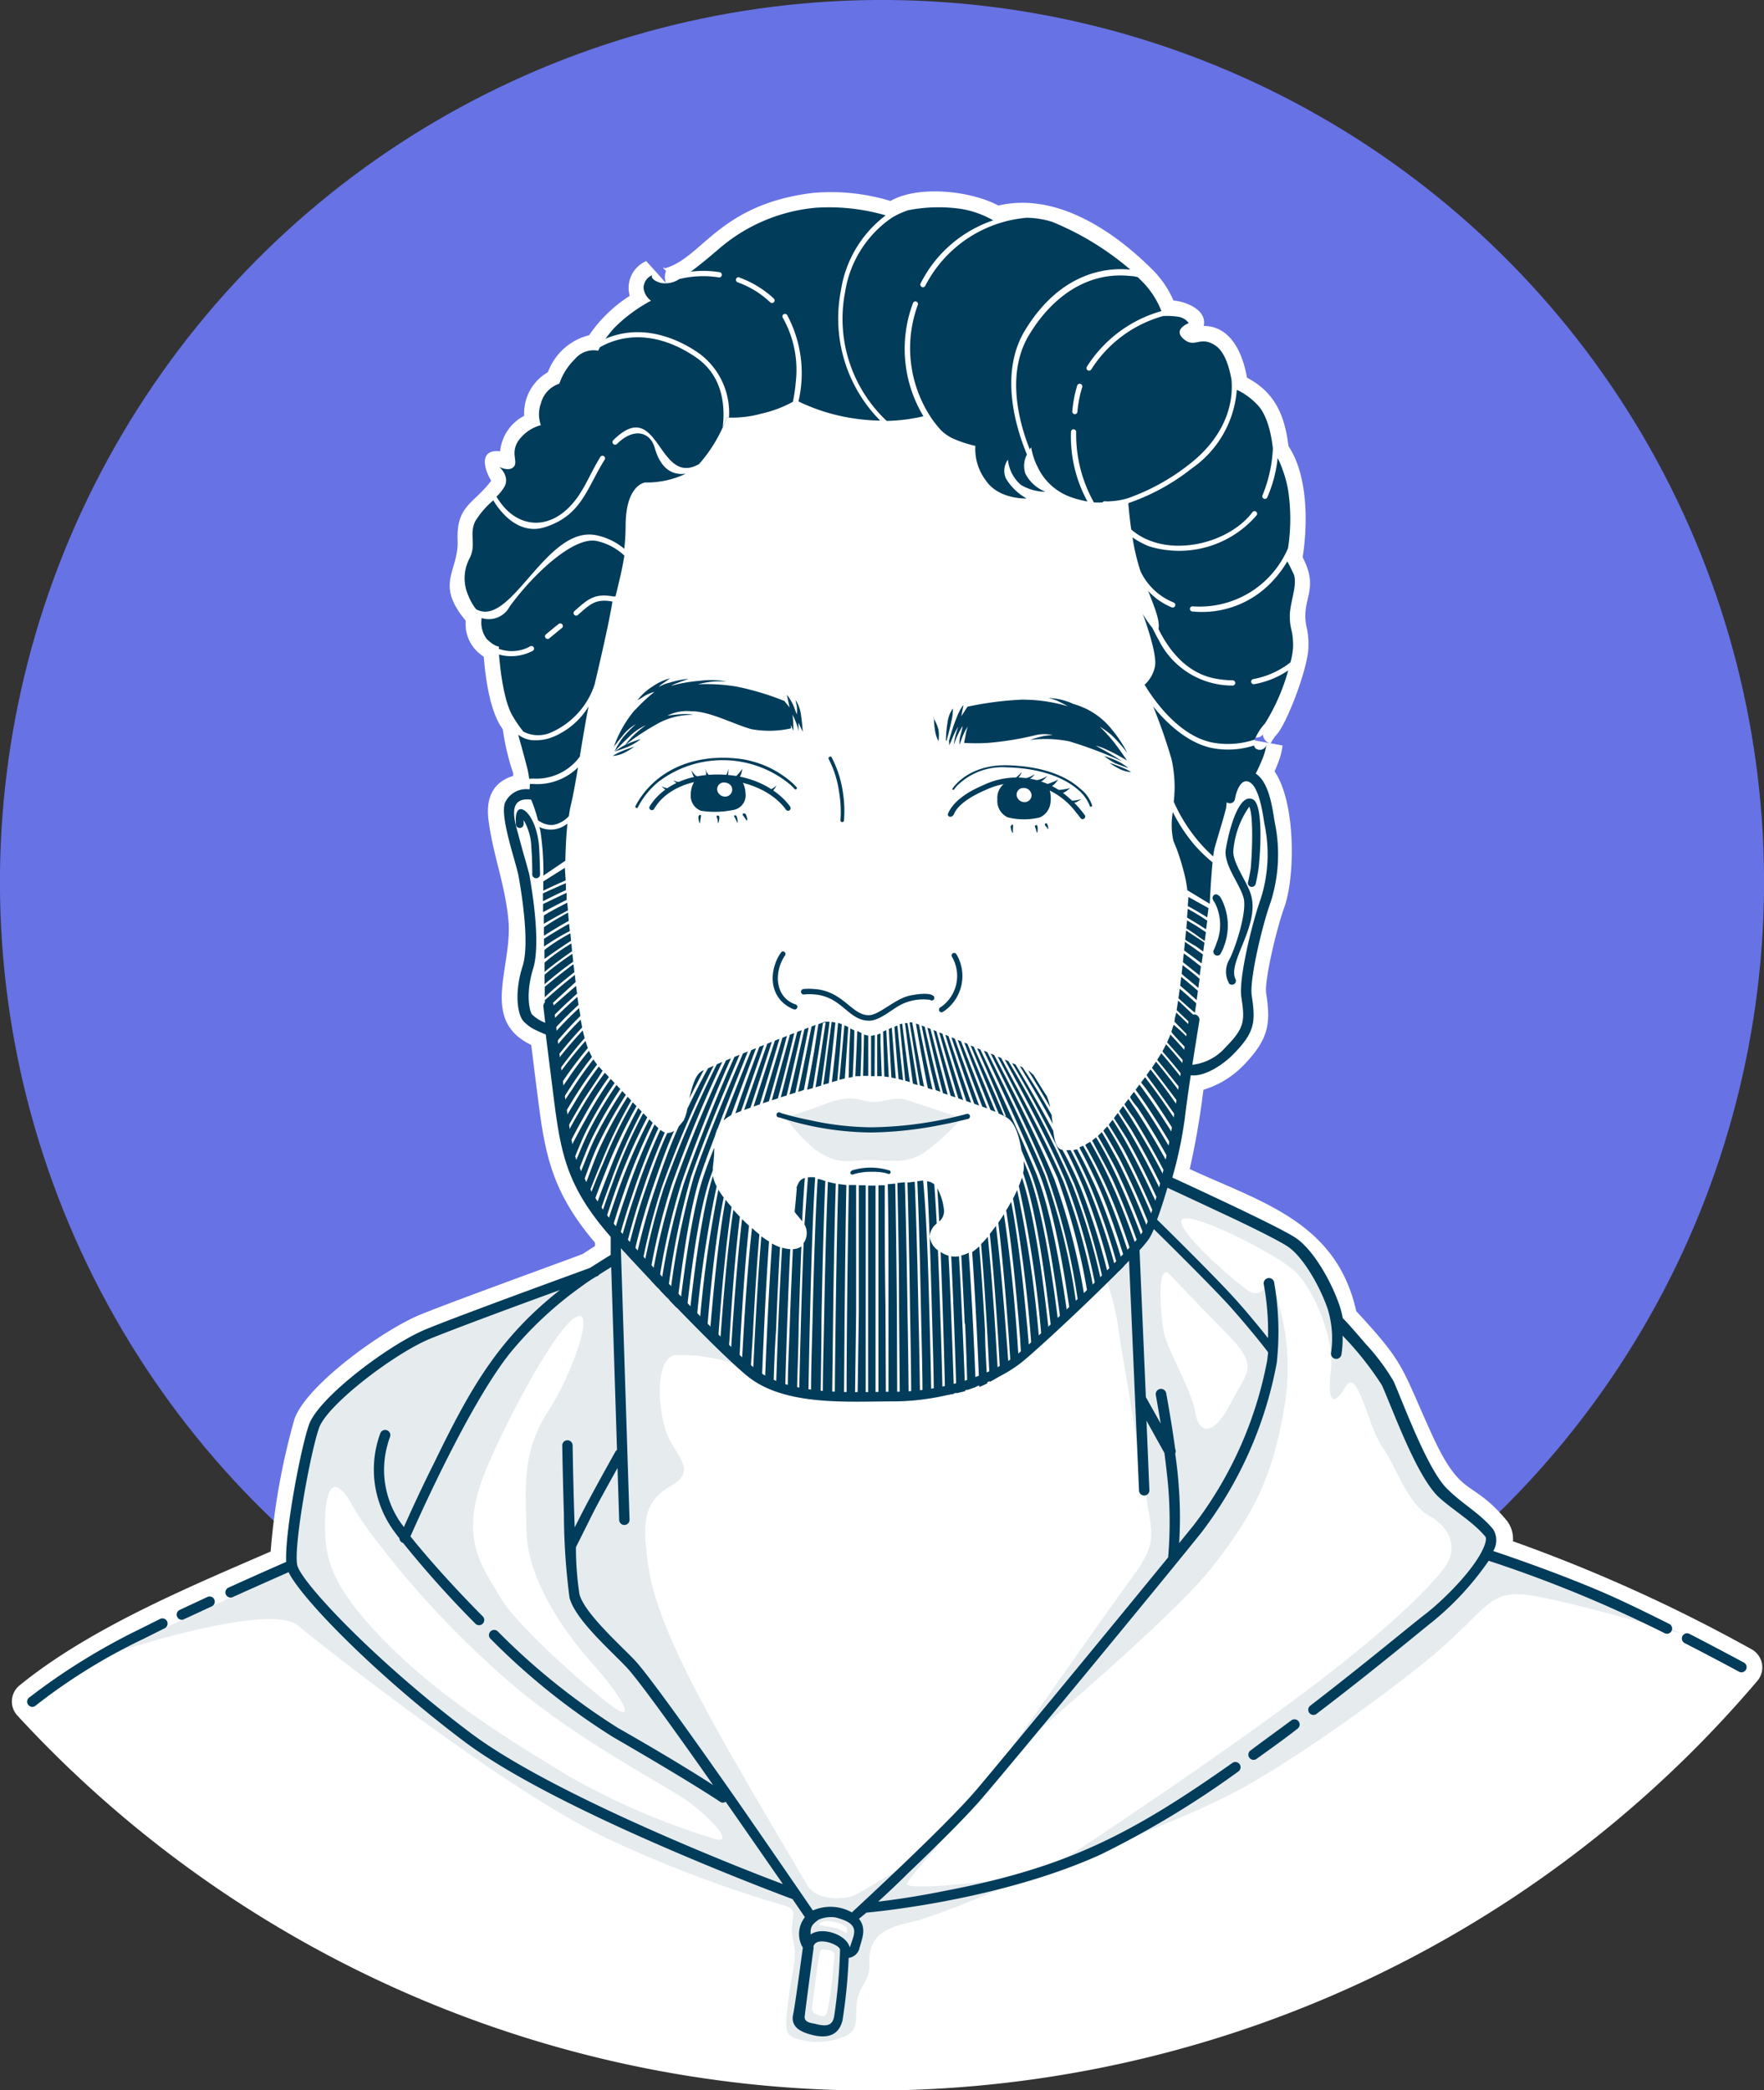 <svg id="Layer_1" data-name="Layer 1" xmlns="http://www.w3.org/2000/svg" width="170.11" height="201.55" viewBox="0 0 170.11 201.55"><rect x="0" y="0" width="170.11" height="201.55" fill="#333333" stroke="none"/><circle cx="85.05" cy="85.06" r="85.06" transform="translate(-6.17 163.46) rotate(-85.68)" style="fill:#6772e5"/><path d="M121.09,71.13a1.48,1.48,0,0,0-.1.27l1.24.23.25.05a.93.93,0,0,1-.69-.85A.83.83,0,0,1,121.09,71.13Zm-.84-34.71c2.71,1.42,3.66,3.69,4,6.6,1.88,2.8,1.88,7.49,1.37,10.72,1.68,3.24-.22,4,.38,6.73a7.52,7.52,0,0,1,.18,1.85c0,2-2,7.23-3,8.44a4,4,0,0,0-.64.92l1.14.21a6.35,6.35,0,0,1-.47,1.77c-.09.25-.2.5-.3.73,2.06,3,2,10.16.94,13.11-.77,2.11-1.93,7.13-1.75,8.26.45,2.95.28,4.43-2.21,7a9,9,0,0,1-3.84,2.33,76.43,76.43,0,0,1-1.32,7.65c7,3.22,14.15,5.13,16.06,13.7,4.72,5.11,4.29,5.26,7.23,11.75s3.75,4.25,7.23,8.38a2.87,2.87,0,0,1,.65,2.06,152.56,152.56,0,0,1,23,10.41,2,2,0,0,1,.52,3.11A112,112,0,0,1,1.67,165.43a2,2,0,0,1,.25-2.93C8.7,157,18.11,153.09,26.1,149.62a65.47,65.47,0,0,1,2.3-12.79c1.18-3.3,8.54-8.58,12.12-10.05,3.13-1.28,13.43-5,15.69-5.86.44-.3.84-.55,1.17-.75l0-.33c-4.72-5.56-4.92-9.43-5.78-16.07l-.37-3c-5-2.4-1.8-7.45-2.2-12-.3-3.38-1.5-6.38-1.92-9.67-.25-2,.29-3.62,2.38-4.28l0-.25a22.85,22.85,0,0,1-1-4.23l-.28-.43c-1-1.69-1.4-4.56-1.56-6.59a3.68,3.68,0,0,1-1.75-3.12v-.36c-3-3.59-.65-4.73-.77-7.75-.14-3.38,1.64-3.55,3.24-5.74-.57-.87-1.35-3.08.86-2.83a4.32,4.32,0,0,1,2.32-3.42,4.55,4.55,0,0,1,2.26-4.19l.14-.29a5.66,5.66,0,0,1,3.86-3.29,13.51,13.51,0,0,1,3.92-3.8,2.8,2.8,0,0,1,1.59-3.35l1.91,2.12a1.61,1.61,0,0,1,0-1.19.72.72,0,0,1-.28-.32,1,1,0,0,0,.21.07c3.57-1,5.2-6.18,14.27-7.26a19.75,19.75,0,0,1,7.44.78c2.67-1.53,7.7-1,10.41.44,5.57-1.3,11.11,2.43,14.88,6.21a9.53,9.53,0,0,1,1.9,2.72l.1.23c1.2.1,3.26.9,2.92,2.45C118.75,31.45,119.86,34.17,120.25,36.42Z" style="fill:#fff"/><path d="M67.14,75.11a9.12,9.12,0,0,1,2-.2,14.12,14.12,0,0,1,2.33.28,2.43,2.43,0,0,1,.42,1.27,1.44,1.44,0,0,1-1,1.61,8.9,8.9,0,0,1-3.28.12,1.54,1.54,0,0,1-1-1.55A2.44,2.44,0,0,1,67.14,75.11Zm2.59.35a.65.65,0,0,0-.53.87.78.78,0,0,0,.71.49.68.68,0,0,0,.7-.64C70.63,75.75,70.27,75.43,69.73,75.46Zm27.21,0a6.64,6.64,0,0,1,2-.17,6.74,6.74,0,0,1,2.19.62,3,3,0,0,1,.17,1.52,1.76,1.76,0,0,1-1,1.39,6.45,6.45,0,0,1-3.12,0,1.73,1.73,0,0,1-1-1.72A1.78,1.78,0,0,1,96.94,75.49Zm1.67.53a.64.64,0,0,0-.53.87.77.77,0,0,0,.7.49.67.67,0,0,0,.7-.64A.74.74,0,0,0,98.61,76ZM61.17,72a6,6,0,0,1-1.18.69,3,3,0,0,1-.89.21,3.54,3.54,0,0,1,.57-.33A15.72,15.72,0,0,1,61.17,72Zm.08-3.54a16.53,16.53,0,0,1,1.86-1.74,4,4,0,0,0-1,.42,4.66,4.66,0,0,1-.63.38,5.31,5.31,0,0,1,1.39-1.28,5.58,5.58,0,0,1,1.75-.83s-.62.45-.78.55a1.3,1.3,0,0,0-.31.28,3.93,3.93,0,0,1,1.06-.41,8.67,8.67,0,0,1,1.81-.37l-1.06.39a3.94,3.94,0,0,0-.64.29,14.66,14.66,0,0,1,2.72-.48,8.59,8.59,0,0,1,2.62.05s-.73,0-1.07,0a8.6,8.6,0,0,0-1.66.28,18.17,18.17,0,0,1,3.61.2,25.81,25.81,0,0,1,4.72,1.41l.5.62L75.88,67a4.72,4.72,0,0,1,.68,1.15c.19.53.28.75.28.75a3.42,3.42,0,0,0,0-.81c-.06-.25-.12-.59-.12-.59A3.45,3.45,0,0,1,77.25,69c.13.88.16,1.57.16,1.57L77,69.69,77,70.5a5.2,5.2,0,0,0-.26-.89c-.17-.4-.31-.7-.31-.7s.07.64.07,1a5.32,5.32,0,0,1,0,.57l-.23-.57v.33a9.52,9.52,0,0,1-3.78.08c-1.63-.42-4.08-1.77-5.86-1.73a4.16,4.16,0,0,0-2.28.43,13.1,13.1,0,0,1,1.45-.15,3.58,3.58,0,0,1,1.06.07,6.74,6.74,0,0,0-3.59.93,22.63,22.63,0,0,0-3,2,8,8,0,0,1,.81-.94,10.13,10.13,0,0,1,1.21-1,5.47,5.47,0,0,0-1.68,1.18c-.89.85-1.36,1.37-1.36,1.37A9,9,0,0,1,60,71.21a10.67,10.67,0,0,1,1.32-1.37,4.06,4.06,0,0,0-1.19,1c-.5.6-.93,1.17-.93,1.17A11.32,11.32,0,0,1,61.25,68.43Zm.5,2.86A7.54,7.54,0,0,1,60.6,72c-.43.18-1.29.47-1.29.47a5.61,5.61,0,0,1,.94-.61A9.63,9.63,0,0,1,61.75,71.29ZM107,73.57a13.23,13.23,0,0,1,1.5.57,3.19,3.19,0,0,1,.57.32,3,3,0,0,1-.89-.21A6.26,6.26,0,0,1,107,73.57Zm-17-4.35a4.36,4.36,0,0,1,.5,1.13,3.79,3.79,0,0,1,0,1.12,3,3,0,0,1-.31-.9A8.47,8.47,0,0,1,90.06,69.22Zm1.22,2.21a11.54,11.54,0,0,1,.17-1.85,2.84,2.84,0,0,1,.5-1.26,4.59,4.59,0,0,1-.15,1.25C91.61,70.27,91.28,71.43,91.28,71.43Zm.3,0A20.33,20.33,0,0,1,92.33,69c.36-.83.58-1,.58-1l-.21,1.07.6-.92a31.75,31.75,0,0,1,5.22-.68,15.44,15.44,0,0,1,4.46.64s-.78-.44-1.14-.58a5.34,5.34,0,0,0-.75-.22,6.16,6.16,0,0,1,2.43.58,7.2,7.2,0,0,1,3.31,2,12.73,12.73,0,0,1,1.89,2.73A17,17,0,0,0,107.31,71a7.81,7.81,0,0,0-1.26-.93,16.46,16.46,0,0,1,1.37,1.5c.72.94,1.26,1.77,1.26,1.77s-1.18-.71-1.86-1a5.74,5.74,0,0,0-1.16-.44l1.28.72c.51.29,1.28.8,1.28.8a40.2,40.2,0,0,0-5.11-1.93,11.71,11.71,0,0,0-3.78-.13,10,10,0,0,1,1.37-.39,6,6,0,0,1,.82-.08,3.67,3.67,0,0,0-1.64,0,29.45,29.45,0,0,1-4.6.75,18.74,18.74,0,0,1-2.31,0s.08-.38.16-.81a4.07,4.07,0,0,1,.2-.77,4.73,4.73,0,0,0-.52,1c-.2.53-.28.77-.28.77a2.68,2.68,0,0,1,.1-.95,8.66,8.66,0,0,0,.21-.88,7.58,7.58,0,0,0-.47.85c-.22.47-.4,1-.4,1a8.86,8.86,0,0,1,.19-1c.09-.33.25-.79.25-.79a7.53,7.53,0,0,0-.52,1c-.17.42-.34.8-.34.8Zm14.86,1.45a9.63,9.63,0,0,1,1.5.57,6,6,0,0,1,.94.62s-.86-.3-1.29-.47A7.33,7.33,0,0,1,106.44,72.88Z" style="fill:#013c5a"/><path d="M112.78,122.88c-1.25-1.25-.87,3.94-.56,5.56s2.69,5.63,3.06,7.81,1.81,2.19,3.44-1,2.81-3.37-.63-6.87S112.78,122.88,112.78,122.88Zm-6.06.62a48.87,48.87,0,0,0,4.12-5.12,17,17,0,0,0,1.5-4.69s4,1.88,5.69,2.63a30.17,30.17,0,0,1,7.44,4.25c2.25,2,3.5,7.18,3.5,7.18s3.69,3.82,4.5,4.82,2.5,6,3.87,8.87,4.69,4.94,5.82,5.94.18,2.62.18,2.62,1.32.44,4.07,1.32,14.87,6.25,14.87,6.25-12.75-3.69-15.5-3.82-3.19.88-6.75,4.25-13.31,10.5-19.69,14.13S101.53,180,101.53,180s12.19-7.93,22.5-15.5,14.25-11.87,15.38-13.5.56-3.62-1.57-4.81-3.25-4.87-4.56-6.69-2.37-7.75-3.5-5.81-1.81,1.69-1.44-1.5-1.68-7.87-3.43-9.56-10.32-6-10.94-5,4.94,5.81,6.37,6.81,2.13-1.12,2.13-1.12a22.34,22.34,0,0,1,1.44,12c-1.07,6.75-2.82,10.5-7.07,15.87s-20.18,18.63-20.18,18.63,10.25-14.63,12.37-17.5,2.19-3.75,1.81-6.19-2.87-16.88-3.06-18.5A25.21,25.21,0,0,0,106.72,123.5Zm-35.38,8.32s-.07,0-.25-.2a15.71,15.71,0,0,0-6-.93c-1.87.25-1.68,4.94-.87,7.31s3.19,3.75.44,5.32-2.69,3.75-2.13,7.75,3.13,9.5,6.69,15.87,7.56,13,8.56,14.75,3.69,1.44,4.5,1.13,8.38-5,8.38-5a35.34,35.34,0,0,0-3.19,3.75c-.63,1.06,11.75-.63,11.75-.63s-8.44,3.81-11.69,4.5-3.75,2.19-3.69,3.88-.68,1.75-1.12,3.31.44,3.19-1.44,3.81a6.66,6.66,0,0,1-4.37.19c-1.19-.38-1.25-.69-.88-3.75s.88-3.94.44-5.88.69-2.68-.63-3.18a118.14,118.14,0,0,1-17.37-6.57c-9.5-4.5-26.88-18.12-29.75-20.5s-18.5,2.88-18.5,2.88L28,151.38l1.75-12.94s2.75-6.44,13.37-10.56,12.75-4.38,12.75-4.38l3.63-2.12v-2.13S69.38,130,71.09,131.62C71.24,131.69,71.33,131.76,71.34,131.82Zm-16-4.69c-2.25,1.62-7.24,11.33-8.75,15.31-2.31,6.13,0,8.69,1.63,11.56s9.25,9.5,11.12,10.75.75-1-2.25-4.37-6.19-8.25-6.31-12.63-.44-7.75,2.06-11.62S57.59,125.5,55.34,127.13ZM33.59,144.5c-1.62-2.37-2.25-.62-2.25,2.63s.63,6,6.13,11.5,12.25,9.5,17.12,12.5a69,69,0,0,0,14.5,6.25c1.75.37-.75-2.25-2.87-3.75s-9.5-5.25-16-10.5a90.78,90.78,0,0,1-13.88-14.5A29.85,29.85,0,0,1,33.59,144.5ZM79.41,188c-.38-.15-.41.63-.53,1.35s-.57,4-.57,4.34.32.6.88.72.59-.41.78-1.41.47-4,.5-4.5S79.41,188,79.41,188Zm.59-2.75c-.69-.06-1.12.29-1,.38s1.27.17,1.81.37.94.69.88.07S80,185.28,80,185.28Z" style="fill:#e6ebee"/><path d="M55,90l.07.72c-.88.57-1.74,1.16-2.57,1.76v-.87C53.27,91,54.11,90.49,55,90Zm.1,1,.07.73c-.92.64-1.82,1.29-2.66,2v-.9C53.29,92.15,54.17,91.55,55.06,91Zm.1,1,.08.74c-1,.7-1.9,1.43-2.77,2.18V94C53.32,93.3,54.23,92.63,55.16,92Zm.11,1,.08.75c-1,.79-2,1.6-2.86,2.42l0-1C53.35,94.48,54.29,93.73,55.27,93Zm.12,1,.08.7c-1,.92-2,1.81-2.91,2.71l-.06-.95C53.4,95.68,54.37,94.85,55.39,94.05Zm.12,1.06.1.76c-1.06.94-2.06,1.91-3,2.88l-.07-1C53.47,96.88,54.47,96,55.51,95.11Zm.29,2.14.13.77a37.17,37.17,0,0,0-2.71,3l-.28.35-.12-1,.17-.19A35.05,35.05,0,0,1,55.8,97.25ZM56,98.32l.14.76a38.05,38.05,0,0,0-2.47,2.9l-.53.7-.14-1,.44-.53A37,37,0,0,1,56,98.32Zm.2,1.06c.06.26.12.5.18.73-.82.94-1.59,1.89-2.28,2.84L53.32,104l-.15-1,.68-.89C54.55,101.21,55.34,100.29,56.18,99.38Zm.26,1c.08.24.15.47.23.68-.78.94-1.51,1.89-2.16,2.84-.33.47-.65,1-1,1.43l-.17-1,.91-1.26C54.93,102.19,55.66,101.29,56.44,100.4Zm.34.95a6.49,6.49,0,0,0,.29.59c-.77,1-1.5,2-2.13,3-.39.6-.78,1.21-1.16,1.82l-.18-1c.37-.56.74-1.11,1.12-1.65A33.43,33.43,0,0,1,56.78,101.35Zm.43.83c.11.17.23.34.35.5a38.48,38.48,0,0,0-2.19,3.18c-.45.73-.9,1.48-1.34,2.23l-.18-1c.42-.7.86-1.38,1.3-2A34.56,34.56,0,0,1,57.21,102.18Zm.52.69.36.41c-.79,1.3-1.61,2.37-2.29,3.56-.51.86-1,1.75-1.5,2.66l-.19-1c.48-.84,1-1.67,1.47-2.47A37.19,37.19,0,0,1,57.73,102.87Zm.58.6.39.41a37.09,37.09,0,0,0-2.47,3.93c-.57,1-1.12,2.06-1.65,3.12l-.2-1.05c.53-1,1.07-2,1.63-2.92A37.4,37.4,0,0,1,58.31,103.47Zm.57.6.37.39a40.78,40.78,0,0,0-2.59,4.32c-.61,1.16-1.18,2.73-1.74,4-.08-.25-.14-.49-.19-.72l-.09-.65c.58-1.16,1.19-2.33,1.81-3.43A38.57,38.57,0,0,1,58.88,104.07Zm.55.58.37.39a40.26,40.26,0,0,0-2.72,4.71c-.59,1.21-1.15,2.85-1.7,4.13-.13-.28-.25-.55-.34-.81.59-1.29,1.2-2.95,1.84-4.18A39.37,39.37,0,0,1,59.43,104.65Zm.54.57.36.38a43.89,43.89,0,0,0-2.82,5.12c-.56,1.23-1.09,2.88-1.61,4.16-.13-.24-.26-.47-.38-.71.58-1.33,1.17-3,1.79-4.31A42.07,42.07,0,0,1,60,105.22Zm.54.57.34.36A47.46,47.46,0,0,0,58,112.07c-.52,1.22-1,2.46-1.5,3.73l-.4-.64c.54-1.35,1.09-3,1.68-4.34A41,41,0,0,1,60.51,105.79Zm.52.55.33.35a50.47,50.47,0,0,0-3,6.35c-.47,1.18-.93,2.39-1.36,3.61l-.4-.59c.49-1.32,1-2.62,1.56-3.89A46,46,0,0,1,61,106.34Zm.51.54.32.34a50.55,50.55,0,0,0-3,6.8c-.42,1.12-.83,2.27-1.21,3.44l-.4-.56c.45-1.27.92-2.54,1.41-3.76A49,49,0,0,1,61.54,106.88Zm.5.52.36.37a54.34,54.34,0,0,0-3.34,7.83c-.3.87-.58,1.75-.86,2.64l-.41-.54q.6-1.83,1.26-3.6A51.46,51.46,0,0,1,62,107.4Zm.54.55.34.34a57.31,57.31,0,0,0-2.91,7.1c-.41,1.18-.79,2.41-1.16,3.66l-.46-.58c.29-.94.59-1.87.91-2.78A55.78,55.78,0,0,1,62.58,108Zm.53.52.36.34A61.6,61.6,0,0,0,61,115.17c-.51,1.48-1,3.07-1.42,4.71l-.49-.59c.37-1.31.77-2.59,1.2-3.82A57.84,57.84,0,0,1,63.11,108.47Zm.56.51a1.49,1.49,0,0,0,.42.25A60.91,60.91,0,0,0,61.91,115c-.61,1.76-1.16,3.72-1.66,5.76l-.52-.6c.45-1.69.94-3.33,1.47-4.86A57.71,57.71,0,0,1,63.67,109Zm.67.3a1.12,1.12,0,0,0,.65-.21c-.82,1.8-1.55,4-2.13,5.66A61.81,61.81,0,0,0,61,121.56l-.55-.62c.51-2.09,1.07-4.1,1.69-5.91S63.5,111.09,64.34,109.28Zm1.12-.66c.17-.19.32-.39.45-.55a4.09,4.09,0,0,0,.35-1.12c.65-1.35,1.32-2.68,2-3.91l.54-.24a106.44,106.44,0,0,0-5,11.71,62.2,62.2,0,0,0-2,7.92l-.58-.64a61.19,61.19,0,0,1,1.9-7C63.73,113,64.55,110.6,65.46,108.62Zm1-2.68c.25-1.11.58-2.29,1.19-2.62l.2-.11C67.4,104.09,66.94,105,66.47,105.94Zm2.65-3.29.52-.22a127.89,127.89,0,0,0-4.88,11.86,61.35,61.35,0,0,0-2.16,9l-.61-.66A63.84,63.84,0,0,1,64,114.59,109.53,109.53,0,0,1,69.12,102.65Zm.86-.36.5-.21c-1.68,3.73-3.61,8.63-4.77,12a63.07,63.07,0,0,0-2.26,10.16l-.64-.68A63.91,63.91,0,0,1,65,114.37C66.21,110.86,68.22,106,70,102.29Zm.84-.35.49-.2c-1.62,3.81-3.54,8.46-4.67,11.73a73.14,73.14,0,0,0-2.31,11.7l-.67-.71a65.18,65.18,0,0,1,2.28-10.31C67.13,110.72,69.12,105.71,70.82,101.94Zm.82-.33.47-.19c-.92,2.32-2,5-2.89,7.38a3.21,3.21,0,0,0-.27.73c-.52,1.36-1,2.64-1.36,3.72-1,2.85-1.75,8-2.34,12.89l-.7-.73a73.28,73.28,0,0,1,2.33-11.86C68,110.22,70,105.45,71.64,101.61Zm.8-.32.46-.19c-.76,2-1.61,4.31-2.4,6.46a3.87,3.87,0,0,0-.74.52C70.63,105.81,71.59,103.41,72.44,101.29Zm.77-.32.46-.18-2.22,6.38-.54.21C71.62,105.26,72.46,103,73.21,101Zm.77-.3.44-.18c-.64,2-1.37,4.24-2.06,6.35l-.61.22Zm.74-.3.44-.17c-.59,2-1.26,4.23-1.9,6.32l-.6.21C73.35,104.61,74.08,102.35,74.72,100.37Zm.73-.28.43-.17c-.53,2-1.15,4.22-1.74,6.3l-.59.2C74.19,104.31,74.87,102.06,75.45,100.09Zm.72-.29.42-.16c-.48,2-1,4.21-1.59,6.3l-.58.19C75,104,75.64,101.77,76.17,99.8Zm.7-.27.42-.16c-.44,2-.94,4.21-1.44,6.29l-.57.18C75.83,103.75,76.39,101.49,76.87,99.53Zm.7-.26.4-.16-.47,2.36c-.26,1.3-.54,2.65-.81,3.92l-.56.18C76.63,103.48,77.13,101.22,77.57,99.27Zm.68-.26.39-.15-.45,2.58c-.22,1.23-.45,2.49-.68,3.69l-.55.18c.27-1.24.53-2.53.79-3.79Zm2.56-.36.36.14L81,101.28l-.26,2.93-.52.14.34-3Zm.61.24.37.17-.14,2.18L81.47,104l-.52.13.26-2.85Zm4.83.14.28-.11.18,1.87c.12,1.15.25,2.32.37,3.4l-.43-.11C86.51,102.5,86.37,100.7,86.25,99Zm2.08-.3.27.09.48,2.37c.27,1.31.56,2.66.84,3.91l-.45-.14C89.08,103,88.67,100.69,88.33,98.73Zm.55.19.28.11.52,2.27c.31,1.34.64,2.74,1,4l-.45-.15C89.74,103.18,89.27,100.9,88.88,98.92Zm.56.21.28.11.55,2.16c.36,1.39.74,2.84,1.11,4.19l-.45-.15C90.42,103.41,89.89,101.11,89.44,99.13Zm.57.23.28.11c.55,2,1.21,4.29,1.84,6.37l-.46-.15c-.39-1.4-.78-2.91-1.16-4.35Zm.57.23.29.11c.61,2,1.33,4.3,2,6.4l-.46-.16C91.8,103.88,91.14,101.58,90.58,99.59Zm.59.23.29.12c.66,2,1.44,4.3,2.18,6.42l-.46-.16C92.5,104.12,91.78,101.82,91.17,99.82Zm.59.24.3.12c.72,2,1.56,4.32,2.35,6.45l-.47-.17C93.21,104.37,92.43,102.07,91.76,100.06Zm.61.25.29.12c.78,2,1.69,4.33,2.53,6.48l-.47-.17C93.93,104.63,93.09,102.32,92.37,100.31Zm.61.25.3.12L96,107.22l-.48-.19C94.67,104.9,93.77,102.59,93,100.56Zm1.91.79.31.13c1.89,3.81,4.24,8.68,5.57,11.91a63.26,63.26,0,0,1,3.08,12.9l-.63.61c-.74-5.28-1.76-10.7-3.08-13.9C98.89,110,96.68,105.16,94.89,101.35Zm.66.28.31.13c2,3.78,4.4,8.58,5.78,11.92a63.22,63.22,0,0,1,3,11.85l-.62.56a63.36,63.36,0,0,0-3.07-12.8C99.7,110.13,97.42,105.41,95.55,101.63Zm.68.29.31.13c2,3.74,4.54,8.47,6,11.92a61.64,61.64,0,0,1,3,10.83l-.58.53a62.89,62.89,0,0,0-3-11.75C100.52,110.31,98.17,105.65,96.23,101.92Zm.68.29.32.14.16.26a112.1,112.1,0,0,1,6,11.65,60.94,60.94,0,0,1,2.9,9.84l-.55.5a62,62,0,0,0-3-10.73C101.34,110.5,98.94,105.91,96.91,102.21Zm1.68.73c1,1.46,1.91,3,2.82,4.61,0,.28.07.56.1.84-1-1.92-2.14-3.84-3.17-5.56Zm2.32,2.71a7.88,7.88,0,0,1,.36,1.15c-.71-1.23-1.43-2.43-2.13-3.55a3.24,3.24,0,0,1,.53.45C100.08,104.33,100.49,105,100.91,105.65Zm3.2,5,.33-.14a48.11,48.11,0,0,1,2.38,4.86c.79,1.92,1.51,3.94,2.16,6l-.42.47c-.7-2.35-1.49-4.67-2.37-6.82C105.62,113.65,104.9,112.18,104.11,110.7Zm.56-.25.45-.27c.71,1.24,1.35,2.47,1.89,3.65,1,2.15,1.86,4.43,2.65,6.7-.16.22-.33.43-.49.63-.64-2-1.34-4-2.12-5.83A48.41,48.41,0,0,0,104.67,110.45Zm.66-.42a4.39,4.39,0,0,0,.36-.28c.62,1,1.19,2.1,1.67,3.11,1.06,2.2,2,4.53,2.87,6.85l-.39.58c-.78-2.23-1.65-4.45-2.6-6.56C106.69,112.53,106,111.29,105.33,110Zm.56-.44.35-.34c.54.89,1,1.78,1.48,2.64,1.12,2.21,2.14,4.56,3.06,6.91-.12.22-.25.44-.38.65-.84-2.27-1.78-4.55-2.81-6.7C107.1,111.72,106.52,110.66,105.89,109.59Zm.53-.52.35-.38c.47.75.91,1.5,1.3,2.23,1.17,2.19,2.25,4.53,3.22,6.86-.11.25-.23.49-.35.73-.91-2.29-1.91-4.58-3-6.73C107.49,110.89,107,110,106.42,109.07Zm.52-.58.34-.43c.41.64.8,1.27,1.15,1.89,1.2,2.14,2.32,4.43,3.34,6.71-.11.28-.22.55-.34.81-1-2.27-2-4.54-3.14-6.67C107.89,110.05,107.43,109.27,106.94,108.49Zm.5-.64.34-.45c.35.53.69,1.06,1,1.58,1.22,2.06,2.37,4.27,3.41,6.47-.1.3-.2.6-.3.88-1-2.22-2.08-4.43-3.25-6.5C108.28,109.18,107.87,108.52,107.44,107.85Zm.5-.66.35-.46c.3.43.58.86.84,1.28,1.23,2,2.38,4,3.44,6.15l-.27.94c-1-2.13-2.12-4.25-3.31-6.25C108.67,108.31,108.31,107.75,107.94,107.19Zm.51-.67.36-.47.68,1c1.2,1.83,2.35,3.79,3.41,5.76l-.24,1c-1-2-2.14-4-3.31-5.91C109.06,107.43,108.76,107,108.45,106.52Zm.52-.67.37-.49.5.71c1.18,1.7,2.29,3.51,3.34,5.33l-.2,1c-1-1.89-2.13-3.77-3.28-5.52C109.47,106.55,109.22,106.2,109,105.85Zm.53-.69.37-.5.33.44c1.12,1.55,2.21,3.2,3.23,4.88l-.09.52-.09.52c-1-1.74-2.08-3.47-3.2-5.09Zm.53-.7.38-.51.14.18c1.08,1.41,2.12,2.91,3.11,4.43l-.17,1c-1-1.59-2-3.16-3.09-4.64Zm.53-.72.38-.54c1,1.27,2,2.6,2.93,4l-.15,1c-1-1.45-2-2.87-3-4.21Zm.54-.73.37-.56c.89,1.07,1.76,2.19,2.61,3.34l-.15,1C113,105.5,112.07,104.22,111.1,103Zm.51-.78.37-.59c.78.9,1.54,1.84,2.29,2.8l-.14,1C113.31,104.34,112.47,103.26,111.61,102.23Zm.5-.82c.12-.22.23-.43.33-.64.69.76,1.36,1.55,2,2.35l-.14,1C113.6,103.18,112.86,102.27,112.11,101.41Zm.45-.88q.16-.34.3-.69c.6.64,1.2,1.3,1.79,2l-.14,1Q113.55,101.63,112.56,100.53Zm.4-1c.07-.21.14-.43.2-.64a13.13,13.13,0,0,1,1.67,1.6l-.14.95C114.12,100.84,113.54,100.2,113,99.58Zm.3-1c0-.24.1-.52.16-.82.53.51,1.06,1,1.59,1.57l-.14.94C114.34,99.64,113.8,99.08,113.26,98.53Zm.21-1.12.13-.85c.53.48,1.06,1,1.58,1.48l-.13.93C114.53,98.44,114,97.92,113.47,97.41Zm.17-1.14.12-.85c.53.45,1.06.92,1.59,1.4l-.13.91C114.7,97.23,114.17,96.74,113.64,96.27Zm.16-1.15.1-.85.2.16c.47.39.94.78,1.41,1.19l-.12.9c-.5-.45-1-.89-1.49-1.31Zm.14-1.14.09-.84.42.32c.41.32.82.64,1.22,1l-.12.88c-.43-.37-.86-.73-1.3-1.08Zm.12-1.13.09-.84.65.48,1,.78-.12.87-1.11-.88Zm.12-1.12.08-.83c.31.21.61.41.9.62l.83.59-.12.87-.92-.69Zm.11-1.11.08-.82,1.14.75.63.42-.12.86-.72-.52C115,91.08,114.64,90.85,114.29,90.62ZM102.11,128l-.69.65c-.63-5.81-1.54-12.08-2.76-15.53a2.59,2.59,0,0,0,.06-.89l0-.26.36.88C100.38,116.05,101.4,122.17,102.11,128Zm-.92.86-.71.65a110.69,110.69,0,0,0-2.23-15.13c.12-.29.22-.57.3-.82C99.71,117,100.58,123.15,101.19,128.82Zm-.94.86-.73.64-.09-1.06a136.52,136.52,0,0,0-1.74-13.72c.15-.28.28-.55.4-.82a115.63,115.63,0,0,1,2.15,14.82Zm-1,.84-.75.62L98.37,129c-.34-4.24-.78-8.76-1.34-12.28.17-.27.33-.55.48-.83.71,3.66,1.26,8.7,1.67,13.39Zm-1,.81c-.26.21-.52.4-.77.58l-.21-3.17c-.27-3.72-.6-7.62-1-10.87.18-.27.37-.54.54-.82.53,3.45,1,7.83,1.29,12Zm-1,.75c-.27.19-.53.37-.79.53-.07-1.33-.15-2.72-.24-4.14-.21-3.23-.46-6.58-.77-9.52.2-.25.4-.51.59-.78.4,3.18.73,7,1,10.58C97.14,129.89,97.21,131,97.28,132.08Zm-1,.68c-.27.17-.54.32-.8.46-.08-1.59-.16-3.28-.26-5-.16-2.79-.35-5.67-.58-8.29.22-.21.43-.45.65-.7.29,2.86.54,6.12.74,9.27C96.09,130,96.18,131.4,96.25,132.76Zm-1,.58c-.27.14-.54.26-.81.37-.07-1.81-.16-3.77-.26-5.76-.12-2.43-.27-4.93-.43-7.25a2.34,2.34,0,0,0,.27-.2c.13-.1.27-.22.41-.35.22,2.55.4,5.35.56,8.08C95,130,95.13,131.72,95.2,133.34Zm-20.6.16-.88-.36c.16-4.2.39-9.13.68-13.26a4.65,4.65,0,0,0,.77.35c-.15,2.52-.28,5.3-.38,8C74.71,130.05,74.65,131.84,74.6,133.5ZM73.48,133q-.45-.21-.87-.45c.2-4.29.46-9.26.81-13.33a8.79,8.79,0,0,0,.74.5c-.19,2.71-.36,5.77-.49,8.73C73.6,130,73.53,131.57,73.48,133Zm-1.11-.59c-.29-.17-.57-.36-.85-.55.23-4.41.54-9.45,1-13.44.24.23.48.43.71.62-.25,2.94-.46,6.36-.63,9.65Zm-1.09-.72c-.28-.21-.56-.42-.83-.65l.11-1.86c.26-4,.6-8.27,1-11.62l.67.65c-.34,3.18-.61,7-.82,10.72Zm-1.07-.85c-.27-.23-.55-.48-.81-.73.32-4.64.75-9.71,1.32-13.43l.63.66c-.43,3.4-.77,7.73-1,11.82Zm-1-1c-.26-.26-.53-.52-.79-.8.38-4.75.89-9.81,1.55-13.34.18.23.37.46.58.69-.55,3.57-1,8.44-1.31,13Zm-1-1-.78-.74a111,111,0,0,1,1.85-13.37,7.14,7.14,0,0,0,.51.75C69.05,119,68.52,124.1,68.14,128.87Zm-1-1-.75-.71c.55-5.23,1.32-10.71,2.29-13.73a3.45,3.45,0,0,0,.36,1A107.3,107.3,0,0,0,67.13,127.89Zm-1-.89-.69-.62c.59-4.92,1.37-10.18,2.36-13,.27-.8.6-1.69,1-2.66a13.78,13.78,0,0,1-.13,1.83,1.77,1.77,0,0,0,0,.32l-.07.21C67.53,116,66.73,121.64,66.16,127ZM52.78,100.05l-.1-1a39.16,39.16,0,0,1,3-2.92l.11.77a37.12,37.12,0,0,0-3,3.1Zm1.69-16.36.08,1.21c-.72.32-1.45.64-2.16,1V85Zm.1,1.48,0,.67c-.75.34-1.49.7-2.21,1.07v-.76C53.11,85.81,53.84,85.48,54.57,85.17Zm.07.93,0,.68c-.76.38-1.52.78-2.27,1.18v-.78C53.14,86.81,53.89,86.45,54.64,86.1Zm.07,1,.06.69c-.79.42-1.57.85-2.33,1.3v-.8C53.17,87.83,53.94,87.44,54.71,87.05Zm.08,1,.06.7q-1.23.69-2.4,1.44v-.82C53.2,88.88,54,88.44,54.79,88Zm-2.33,3.27v-.84c.78-.5,1.6-1,2.42-1.45l.07.71C54.09,90.21,53.26,90.74,52.46,91.28Zm37.92,23.21a5.55,5.55,0,0,1,.65,2.08,1.29,1.29,0,0,1-.46,1.13C90.51,116.55,90.45,115.47,90.38,114.49ZM76.86,134.16l-.89-.22c0-1.86.11-3.88.18-5.93.09-2.57.2-5.17.31-7.55h-.25c-.12,2.38-.22,5-.31,7.54-.07,2-.13,4-.18,5.87l-.88-.28c.06-1.69.12-3.5.19-5.34.11-2.7.24-5.45.39-7.93a3.56,3.56,0,0,0,.79.14h.25a1.53,1.53,0,0,0,.82-.26c-.1,2.39-.18,5-.26,7.57C77,130,76.9,132.17,76.86,134.16Zm2.06-35.4.39-.14.26-.08a1.58,1.58,0,0,1,.38,0h.25l.36.07-.29,2.74-.35,3.11-.53.14c.15-1,.3-2.12.43-3.18l.38-2.88H80l-.37,2.86c-.15,1.1-.3,2.22-.45,3.29l-.54.16c.19-1.1.37-2.25.54-3.37l.44-2.9-.26.08-.42,2.78c-.19,1.16-.37,2.35-.56,3.49l-.55.16c.23-1.17.45-2.38.66-3.57Zm4.4,1a2.28,2.28,0,0,0,.41.11v3.88l-.5,0,.06-2.6ZM86.39,104l-.43-.09c-.08-1.46-.17-3.11-.25-4.68l.29-.13.12,1.56C86.21,101.82,86.3,103,86.39,104Zm-.68-.13-.43-.06-.12-4.33.31-.14.06,1.21Zm-.68-.09-.44,0v-4l.32-.12,0,.86Zm-.69,0H84V99.88a1.53,1.53,0,0,0,.36-.07Zm-1.36,0-.5,0,.12-2.62.07-1.73.4.18,0,1.5Zm-.63-2.58-.12,2.66-.39.07.06-2.68L82,99.18l.39.19ZM114.4,89.53l.07-.81,0-.28.07-.8,0-.27.07-.87,1.93,1.07-.12.9c-.68-.43-1.27-.77-1.88-1.1l0,.27c.58.32,1.13.64,1.66,1l.22.14-.11.83-.33-.2c-.48-.32-1-.62-1.51-.93l0,.28c.48.28,1,.57,1.4.86l.42.27-.11.85-.53-.36C115.25,90.07,114.83,89.79,114.4,89.53Zm-11.57,21.38a2.91,2.91,0,0,0,.41,0l.26,0,.37-.08c.8,1.49,1.51,3,2.09,4.35a69.8,69.8,0,0,1,2.4,6.94l-.46.47a63.5,63.5,0,0,0-2.58-7.79c-.5-1.23-1.13-2.55-1.82-3.89l-.26,0c.7,1.36,1.34,2.7,1.85,3.94a66.06,66.06,0,0,1,2.61,7.91l-.49.47a63.74,63.74,0,0,0-2.75-8.77C104,113.34,103.44,112.14,102.83,110.91Zm.77,3.25a114.24,114.24,0,0,0-6-11.65l.33.14c1.2,2,2.47,4.22,3.64,6.4.12,1,.3,1.75.88,1.83a34.45,34.45,0,0,1,1.76,3.67,63,63,0,0,1,2.77,8.87l-.52.48A63,63,0,0,0,103.6,114.16Zm-10-13.34.3.12c.9,2.06,2,4.42,2.91,6.64l.21.11c-.81-2.12-1.86-4.51-2.79-6.61l.31.13c1.8,3.84,4.08,8.79,5.36,11.89s2.34,8.68,3.08,14l-.66.64c-.71-5.74-1.72-11.79-3.06-15l-.75-1.81c-.23-1.3-.55-2.54-1.34-3.11l-.36-.21-.5-.23Zm-.54,33.34-.83.2c-.06-2.14-.14-4.52-.23-6.93-.08-2.11-.17-4.25-.27-6.28a2.67,2.67,0,0,0,.75,0c.12,2.1.23,4.33.33,6.53S93,132.16,93.07,134.16Zm-1.08.25-.84.13c-.05-2.26-.12-4.8-.2-7.37-.07-2.17-.15-4.36-.23-6.44a2.67,2.67,0,0,0,.76.36c.11,2,.2,4.21.28,6.35C91.85,129.87,91.93,132.26,92,134.41Zm-1.09.16-.84.08c0-2.37-.1-5-.17-7.74-.12-4.74-.28-9.6-.48-13a1.29,1.29,0,0,1,.7.31c.08,1.12.16,2.4.23,3.77a1.73,1.73,0,0,0-.68,1.27,2,2,0,0,0,.8,1.32c.09,2.13.17,4.39.24,6.64C90.78,129.76,90.85,132.3,90.9,134.57Zm-1.09.1-.84,0c0-2.46-.08-5.25-.14-8.07-.09-4.6-.21-9.28-.36-12.69l.56-.07c.33,3.4.49,8.25.61,13C89.71,129.62,89.77,132.3,89.81,134.67Zm-1.09.05-.84,0c0-2.54-.06-5.44-.11-8.36-.06-4.44-.15-8.95-.25-12.32l.7-.08c.15,3.38.27,8,.36,12.67C88.64,129.47,88.69,132.26,88.72,134.72Zm-1.09,0h-.85l-.07-8.64c0-4.3-.09-8.64-.16-12l.72-.07c.1,3.34.19,7.83.25,12.3C87.57,129.3,87.6,132.2,87.63,134.75Zm-1.1,0h-.84l0-8.9c0-4.16,0-8.35-.07-11.62l.72-.06c.07,3.3.12,7.62.16,11.94Zm-1.09,0h-.72V114.3l.61,0c0,3.24,0,7.42.07,11.6Zm-1,0h-.71V114.33l.71,0Zm-1.73,0,.12-8.16c0-4.53,0-9.06,0-12.26h.66v20.43Zm-.25,0-.81,0c0-6.5.12-15.28.22-20.44l.7,0c0,3.23,0,7.77,0,12.26Zm-1.06,0-.89-.05c.06-6.56.18-15.43.34-20.49l.78.1c-.07,3.25-.12,7.93-.17,12.55Zm-1.14-.07-.9-.08c0-2.23.07-4.74.12-7.26.09-5,.22-10.09.37-13.35a7.09,7.09,0,0,0,.76.18c-.11,3.28-.2,8.14-.26,12.93Zm-1.15-.11c-.31,0-.6-.07-.89-.12,0-2.12.08-4.48.14-6.88.12-5.24.29-10.59.5-13.84.22,0,.47.11.74.19-.15,3.29-.28,8.41-.37,13.41C79.21,129.81,79.17,132.3,79.14,134.53Zm-2.3-20c.18-.4.28-.81.82-.94-.1,1.15-.19,2.58-.27,4.18a8.2,8.2,0,0,0-.55-.68,1.45,1.45,0,0,1-.17-.26C76.72,116,76.78,115.26,76.84,114.57Zm1.07-1a3.42,3.42,0,0,1,.74,0c-.22,3.28-.39,8.66-.51,13.89-.06,2.38-.1,4.73-.14,6.84l-.89-.16c.1-4.39.24-9.76.43-14.25a1.06,1.06,0,0,0,.18-.33,1.7,1.7,0,0,0-.1-1.45C77.71,116.4,77.81,114.83,77.91,113.59Zm15.16,14.1c-.1-2.2-.21-4.45-.33-6.57a2.91,2.91,0,0,0,.72-.27c.16,2.27.3,4.72.42,7.11.1,2,.19,4,.26,5.85l-.82.28C93.25,132.1,93.17,129.91,93.07,127.69Zm-6.3-28.85.27-.08.27,2.13c.15,1.18.31,2.39.47,3.51l-.44-.13C87.14,102.55,86.94,100.6,86.77,98.84Zm.51-.13.27,0L87.9,101c.19,1.22.39,2.48.59,3.64l-.45-.14C87.78,102.65,87.51,100.56,87.28,98.71Zm1.47,6c-.33-1.93-.67-4.14-1-6.06a1.1,1.1,0,0,1,.26,0l.43,2.41c.23,1.27.47,2.57.71,3.78Z" style="fill:#013c5a;fill-rule:evenodd"/><path d="M50.5,79.09l0,.37a.38.38,0,0,1-.75.09l0-.28c-.17-2.49,2-1,2.24,2.43.06,1,.09,2.55.09,2.55a.38.38,0,1,1-.75,0s0-1.49-.09-2.51A5.48,5.48,0,0,0,50.5,79.09Zm70-1.34a8.62,8.62,0,0,0-1.57,4.37c0,1.2,1.31,2.87,1.7,4.15.9,3-2.33,6.56-1.47,8.18a.38.38,0,0,1-.66.36s0-.08-.09-.21a2.32,2.32,0,0,1,.1-2c.52-.89,1.82-4.7,1.4-6.07s-1.7-2.86-1.73-4.35c0-.41,1-5.92,2.65-5.09,1.08.56.67,5.78.52,6.78s-.28,1.42-.28,1.42a.38.38,0,0,1-.73-.18s.14-.54.27-1.35C120.72,82.66,120.93,78.64,120.45,77.75Zm-2.91,8.64s.07.09.16.23a5.65,5.65,0,0,1,0,5.27.38.38,0,1,1-.67-.34,3.82,3.82,0,0,0,.22-.57,4.65,4.65,0,0,0-.19-4C116.64,86.47,117.23,86,117.54,86.39Z" style="fill:#013c5a"/><path d="M52.09,80,52,79.75a2.55,2.55,0,0,0,2.72-.33c-.18,1.75-.2,3.58-.2,3.58l-2.12,1.44A25.89,25.89,0,0,0,52.09,80Zm-.21-.9A14.59,14.59,0,0,0,51,76.6a4.24,4.24,0,0,0,.09-1l.3,0A5.6,5.6,0,0,0,55.74,74c-.24,1.45-.49,2.81-.68,3.59a10.1,10.1,0,0,0-.2,1.11,2.62,2.62,0,0,1-1.61.86A2.26,2.26,0,0,1,51.88,79.1Zm-.85-4a8.55,8.55,0,0,0-.15-.88c-.35-1.4-.91-3.37-.91-3.37a2.78,2.78,0,0,0,1.26.52A4.5,4.5,0,0,0,53.48,71a7.32,7.32,0,0,0,3.29-2.89l-.05.22c-.19.89-.5,2.76-.81,4.64a5.2,5.2,0,0,1-4.53,2.11Zm.2-3.73.24.1ZM92.78,20.16a9.43,9.43,0,0,1,3,1.09,12.18,12.18,0,0,0-7,6.08.25.25,0,0,0,.45.23A12.16,12.16,0,0,1,99,21a8.48,8.48,0,0,1,2.48.4A27.6,27.6,0,0,1,109,26c-2.13-.21-6.65.12-10.14,5.83-2.2,3.59-1.36,8.29.17,12a2.37,2.37,0,0,0-.15,1.84,3.66,3.66,0,0,0,1.94,1.75,4.68,4.68,0,0,1-2.37-.66,3.68,3.68,0,0,1-1.25-2.43A1.81,1.81,0,0,0,97,46.13,5.34,5.34,0,0,0,99,48.07s-2.69.12-3.94-1.75a5,5,0,0,1-1-3.32,11.92,11.92,0,0,1-2.25-.75,4.64,4.64,0,0,1-1.12-.81c-.07-.11-.36-.4-.74-.93a12.11,12.11,0,0,1-1.43-11.14.25.25,0,0,0-.47-.16,12.58,12.58,0,0,0,1,10.93,16.71,16.71,0,0,1-3.54.45l-.18-.17a13.5,13.5,0,0,1-3.83-12.27A10.66,10.66,0,0,1,86,21a7.63,7.63,0,0,1,1.6-.73A15.21,15.21,0,0,1,92.78,20.16ZM121.22,39c1.11,1.09,1.44,3.4,1.53,4.26a13.55,13.55,0,0,1-1,4.5.25.25,0,0,0,.46.2,12.79,12.79,0,0,0,1-3.8,11.8,11.8,0,0,1,1,3.06,18.44,18.44,0,0,1,0,5.64A9.26,9.26,0,0,1,115,58.47a.25.25,0,0,0,0,.5,9.27,9.27,0,0,0,7.78-3,10.89,10.89,0,0,0,1.36-1.83c.1.17.28.51.59,1.17.47,1-.38,2.84-.35,4.18s.32,1.22.32,2.85a7,7,0,0,1-.26,1.54,8.25,8.25,0,0,1-3.6,1.61.25.25,0,0,0,.09.49,8.54,8.54,0,0,0,3.3-1.33A19.63,19.63,0,0,1,122,69.75a5.25,5.25,0,0,0-1,1.57,8.19,8.19,0,0,1-4.11.28c-3.31-.67-5.74-4.28-6.51-5.57a3.2,3.2,0,0,0,1-1.78c.25-1.25-1.18-5.06-1.18-5.06a9,9,0,0,0,.93,1.36c.18.37.38.77.61,1.17a7.93,7.93,0,0,0,7.13,4.39.25.25,0,1,0,0-.5,10.55,10.55,0,0,1-1.43-.13c-3-.45-4.76-2.86-5.72-4.82.15-.85-.38-2.08-1-3.68A6.22,6.22,0,0,0,113,58.57a.25.25,0,0,0,.18-.47,6,6,0,0,1-3.19-3l-.09-.28a20.45,20.45,0,0,1-.69-3,7.6,7.6,0,0,0,1.62.87,9.86,9.86,0,0,0,10.35-3,.25.25,0,1,0-.4-.3c-2.38,3.16-8.4,4.54-11.69,1.67-.15-1.05-.24-2-.28-2.54a20.54,20.54,0,0,0,6.08-3.32,10.15,10.15,0,0,0,4.38-7.61A6.44,6.44,0,0,1,121.22,39Zm-4.09,42.79a6.9,6.9,0,0,0-.14.8,15.57,15.57,0,0,1-3.8-5.28,12.24,12.24,0,0,0-.22-4.12,51.87,51.87,0,0,0-1.77-5.07c1.49,1.87,3.51,3.55,5.6,4a8.19,8.19,0,0,0,4.14-.23.42.42,0,0,0,.28.36.66.66,0,0,0,.91-.43,6,6,0,0,1-.38,1.34,15.61,15.61,0,0,1-.91,1.91,1.24,1.24,0,0,0-1.59,0,5.15,5.15,0,0,0-1,2.78C118.06,78.72,117.38,80.85,117.13,81.79Zm-.2,1.37c-.16,1.63-.27,4-.27,4l-2.16-1.31a13,13,0,0,0-.47-2.25,17.91,17.91,0,0,0-.87-2.5,7.09,7.09,0,0,1-.06-2.79,15.69,15.69,0,0,0,2.09,3.17A15,15,0,0,0,116.93,83.16ZM53.3,70.56a3.11,3.11,0,0,1-2.82,0,12.21,12.21,0,0,1-1-1.44c-.9-1.44-1.24-4.56-1.36-6a4.43,4.43,0,0,0,3.22-.34.25.25,0,1,0-.23-.44,3.64,3.64,0,0,1-3,.23v-.22s-.44,0-1.19-.75a2.65,2.65,0,0,1-.47-2,2.27,2.27,0,0,0,2.7-1.11c2.33-3.2,6.24-6.83,8.44-6.31a5.67,5.67,0,0,1,2.62,1.4c-.18,1.15-.44,2.23-.75,3.51l-.11.43-.2,0c-1.83-.33-2.46.26-3.73,1.39a.25.25,0,1,0,.33.37c1.16-1,1.66-1.57,3.31-1.27-.32,2-1.15,5.58-1.72,8A7.64,7.64,0,0,1,53.3,70.56Zm-.65-9.39a.25.25,0,0,0,.32.39c.44-.36.85-.71,1.22-1a.25.25,0,0,0-.33-.38C53.49,60.47,53.09,60.81,52.65,61.17Zm64.51-27.88c1,.63,1.42,2.31,1.6,3.34.27,3.32-1.52,6.21-4.16,8.21a20.54,20.54,0,0,1-5.82,3.2,6.91,6.91,0,0,1-1.74.3,2.35,2.35,0,0,1-.46,0,.24.24,0,0,0-.26.11,8.19,8.19,0,0,1-.83,0,13.4,13.4,0,0,1-1.71-6.8.25.25,0,1,0-.5,0,13,13,0,0,0,1.59,6.71,9.93,9.93,0,0,1-1.65-.44,5.6,5.6,0,0,1-3.07-2.71l-.19-.39a6.68,6.68,0,0,1-.52-1.68,2.17,2.17,0,0,0-.14.19c-1.37-3.45-2.08-7.81,0-11.13,2.15-3.53,5.54-6.05,9.74-5.58.27,0,.5.07.67.1l.43.42A8.41,8.41,0,0,1,112,30a12.52,12.52,0,0,0-7.18,5.35.25.25,0,1,0,.42.27,12,12,0,0,1,6.92-5.14,6.65,6.65,0,0,1,1.33.05,1.57,1.57,0,0,1,1.15.63s-1.59.59-.5,1.53S115.69,32.35,117.16,33.29Zm-13.75,6.33a.25.25,0,1,0,.49.06,11.54,11.54,0,0,1,.46-2.34.25.25,0,0,0-.48-.16A12,12,0,0,0,103.41,39.62ZM45.91,58.75a5.16,5.16,0,0,1-.72-1.25,4.11,4.11,0,0,1,.12-3.71c.63-1.29-.09-2.29.53-3.54a8.42,8.42,0,0,1,1.73-2c1.08,1.78,2.84,3.28,5,2.58,3.51-1.13,4-3.71,5.72-6.47a.25.25,0,1,0-.42-.26c-.78,1.27-1.31,2.58-2.08,3.71-2.43,3.56-6,3.34-7.91.08a4.35,4.35,0,0,0,.79-1c.5-1-.53-1.87-.53-1.87s.94.5,1.4,0-.34-1.31.44-2.5A3.88,3.88,0,0,1,52.16,41a3.07,3.07,0,0,1,0-2.09A2.7,2.7,0,0,1,53.94,37a6,6,0,0,1,1.47-2.34,2.36,2.36,0,0,1,2.28-.84,2.76,2.76,0,0,1,.16-.33c.11-.07.27-.15.47-.25,3-1.42,6.21-.58,8.85,1.26s2.77,4.89,2.51,6.78a8,8,0,0,0,.41-1l.21,0a7.12,7.12,0,0,0-2.85-6.18c-2.7-1.89-6-2.75-9.06-1.43a13.48,13.48,0,0,1,.86-1.06A14.74,14.74,0,0,1,62.78,29a1.74,1.74,0,0,1-.72-1.28,1.37,1.37,0,0,1,.82-1.18s-.25.43.87.75a2.44,2.44,0,0,0,1.76-.38,9.65,9.65,0,0,1,3.8-.16.25.25,0,0,0,.09-.5,9.79,9.79,0,0,0-2.79-.05c.74-.54,1.62-1.26,2.67-2.16a16.58,16.58,0,0,1,9.31-4,19.52,19.52,0,0,1,6.82.73,11.2,11.2,0,0,0-4.32,7.26,14,14,0,0,0,3.79,12.53,17.57,17.57,0,0,1-2.1-.15A18.28,18.28,0,0,1,77,38.71a11.9,11.9,0,0,0-1.07-8.29.25.25,0,1,0-.42.26,10.23,10.23,0,0,1,1.23,6.15,15.36,15.36,0,0,1-.28,1.92,11.63,11.63,0,0,1-3,1.13,10.62,10.62,0,0,1-3.17.39l-.21,0a8,8,0,0,1-.41,1,14.16,14.16,0,0,1-2.09,3.29l-.18.2c-4,2.25-3.83-6.69-8.26-2.31a.25.25,0,0,0,.36.36c1.62-1.61,3.2-1.17,3.64.38.56,2,1.68,2.67,3,2.49a8.81,8.81,0,0,1-3.93.85s-1.84.18-1.88,4.09a20.27,20.27,0,0,1-.13,2.3,6.12,6.12,0,0,0-2.58-1.28C52.7,50.47,49.34,60.64,45.91,58.75Zm25.4-32a.25.25,0,0,0-.18.47,9,9,0,0,1,3.14,1.93.25.25,0,0,0,.35-.36A9.61,9.61,0,0,0,71.31,26.77Z" style="fill:#013c5a;fill-rule:evenodd"/><path d="M87.42,106.07l5.33,1.75a21.39,21.39,0,0,1-3.69,3.37c-1.62,1-2.9.75-4.93.69-2.22-.07-3.22.65-5.57-1.06a15.4,15.4,0,0,1-2.81-3.09s1.77-.47,3.81-1.26c2.85-1.09,3.41-.2,4.63-.2S86.29,105.7,87.42,106.07Z" style="fill:#e6ebee"/><path d="M71.73,78.44c.1,0,.18,0,.28.32s0,.39,0,.39-.21-.33-.32-.46S71.59,78.47,71.73,78.44Zm-.84.18c.1,0,.17.07.22.37s0,.39,0,.39a4.85,4.85,0,0,0-.23-.51C70.79,78.77,70.75,78.62,70.89,78.62Zm-3.42,0c.1-.1.16,0,.11.22a3.53,3.53,0,0,0-.07.56s-.1-.06-.14-.37S67.36,78.68,67.47,78.58ZM64.67,76l-.12.29a1.61,1.61,0,0,1-.42-.17,2.16,2.16,0,0,1-.35-.31,1.47,1.47,0,0,0,.42.17A1.59,1.59,0,0,0,64.67,76Zm1.14-.58-.12.29a1.61,1.61,0,0,1-.42-.17,1.85,1.85,0,0,1-.35-.3,1.64,1.64,0,0,0,.42.16A1.28,1.28,0,0,0,65.81,75.4Zm4.07-.47a1.6,1.6,0,0,0,.25-.4,1.49,1.49,0,0,0,.1-.44,2.17,2.17,0,0,1,0,.47,1.76,1.76,0,0,1-.1.44Zm4.21,1.25a1.47,1.47,0,0,0,.44-.18,1.68,1.68,0,0,0,.35-.29,1.91,1.91,0,0,1-.24.4,1.52,1.52,0,0,1-.34.3ZM67.4,75l-.31.09a1.26,1.26,0,0,1-.27-.35,1.87,1.87,0,0,1-.13-.47,1.52,1.52,0,0,0,.35.47A4.24,4.24,0,0,0,67.4,75Zm1.14-.11h-.45s0-.22,0-.41A3.27,3.27,0,0,1,68,74a1.26,1.26,0,0,0,.19.53C68.44,74.88,68.54,74.93,68.54,74.93Zm2.19.19a4.09,4.09,0,0,0,.56-.56,2,2,0,0,0,.29-.39,3,3,0,0,1-.11.53c-.08.18-.21.41-.21.41Zm30.1,4.3c.09,0,.18.07.23.29a.88.88,0,0,1,0,.33,1.25,1.25,0,0,0-.21-.33C100.74,79.59,100.72,79.46,100.83,79.42Zm-.92.17c.1,0,.16.09.16.39s-.09.38-.09.38a4,4,0,0,0-.15-.54C99.79,79.72,99.77,79.57,99.91,79.59Zm-2.36,0c.09-.11.17,0,.14.21a3.31,3.31,0,0,0,0,.56s-.11,0-.19-.35S97.45,79.69,97.55,79.58Zm1.32-4.49s.11,0,.46-.15a4.13,4.13,0,0,0,.46-.26,2.3,2.3,0,0,1-.31.34,3,3,0,0,1-.34.22Zm1,.2s.12,0,.56-.15a3.11,3.11,0,0,0,.57-.29,3.46,3.46,0,0,1-.41.42,4.43,4.43,0,0,1-.42.25Zm3.21,1.93s.12.07.59,0a3.63,3.63,0,0,0,.62-.14,3.31,3.31,0,0,1-.49.3,4.71,4.71,0,0,1-.47.15Zm-1.23-1a5,5,0,0,0,.85-.09,1.73,1.73,0,0,0,.51-.13,2.93,2.93,0,0,1-.45.37c-.18.1-.44.21-.44.21Zm-1.08-.53a4.57,4.57,0,0,0,.81-.27,2.14,2.14,0,0,0,.47-.23,2.74,2.74,0,0,1-.36.45,3.74,3.74,0,0,1-.39.3Zm-3-.57s.11,0,.4-.28a3,3,0,0,0,.37-.37,2.22,2.22,0,0,1-.21.41,3.68,3.68,0,0,1-.26.31ZM69.27,78.66c.09,0,.13.11.08.41s-.12.32-.12.32,0-.35-.09-.52S69.13,78.61,69.27,78.66Z" style="fill:#013c5a"/><path d="M76.62,76.08s-.12-.14-.36-.37a10.2,10.2,0,0,0-12.76-.32,7.82,7.82,0,0,0-2,2.48.13.13,0,0,1-.23-.1,6,6,0,0,1,.48-.83c2.06-3,5.54-4.14,9.15-3.81a9.51,9.51,0,0,1,5.54,2.4c.25.24.38.39.38.39A.12.12,0,1,1,76.62,76.08Zm15.21,0s1.45-2.38,5.33-2.28,6,1.32,7,2.25a3.3,3.3,0,0,1,1.16,1.63.12.12,0,0,1-.24,0,3.92,3.92,0,0,0-1.09-1.5c-1-.88-3.1-2.09-6.89-2.18a6.19,6.19,0,0,0-4.84,1.81,3.57,3.57,0,0,0-.27.35A.12.12,0,0,1,91.83,76.1Zm-1.2,21.09.18-.11a3.66,3.66,0,0,0,1-4.78.24.24,0,1,1,.4-.28,1.16,1.16,0,0,1,.15.25,4.13,4.13,0,0,1-1.25,5.21l-.23.15A.25.25,0,0,1,90.63,97.19ZM75.72,92.11c-1.12,1.62-1,4.07,1,4.75a.25.25,0,1,1-.17.47,2.55,2.55,0,0,1-.3-.13c-1.79-.91-2.12-2.89-1.34-4.64a3.41,3.41,0,0,1,.48-.79A.25.25,0,0,1,75.72,92.11Zm1.74,3.27a5.4,5.4,0,0,1,1.11,0c2.77.21,3.55,2.52,5.21,2.52,1,0,2.58-1.63,4-1.9,1.61-.32,2.09-.08,2.17,0a.25.25,0,1,1-.26.42,4.81,4.81,0,0,0-2.88.5c-.87.47-2,1.51-3,1.51-2,0-2.61-2.32-5.25-2.53a4.61,4.61,0,0,0-1,0A.25.25,0,0,1,77.46,95.38ZM62.62,77.83s1.5-3.08,6.41-3.14c5.15-.06,7.16,3.08,7.18,3.12a.25.25,0,0,1-.42.27,3.23,3.23,0,0,0-.36-.45c-2.56-2.81-8.15-3.3-11.13-1a4.83,4.83,0,0,0-1.23,1.39A.25.25,0,0,1,62.62,77.83Zm28.8.63c.59-1.36,2.2-2.23,3.35-2.72A7.44,7.44,0,0,1,103,76.87a9.8,9.8,0,0,1,1.59,1.71.25.25,0,1,1-.41.28s-.14-.19-.39-.49A7.11,7.11,0,0,0,95,76.2c-1,.43-2.57,1.25-3,2.3C91.79,78.93,91.32,78.78,91.42,78.46ZM75.3,107.33A27,27,0,0,0,78,108a28.38,28.38,0,0,0,6,.71,36.74,36.74,0,0,0,9.25-1.3.25.25,0,0,1,.13.48s-1.22.33-3,.66a36.49,36.49,0,0,1-6.38.66,29.26,29.26,0,0,1-8.83-1.45A.25.25,0,1,1,75.3,107.33ZM80.18,73a10.33,10.33,0,0,1,1.09,3.32,11.53,11.53,0,0,1,.12,2.79.17.17,0,1,1-.34,0,11.32,11.32,0,0,0-.13-2.71,9.88,9.88,0,0,0-1-3.19A.17.17,0,0,1,80.18,73Zm1.94,39.88a6.18,6.18,0,0,1,3.68,0,.18.18,0,0,1-.13.33,2.84,2.84,0,0,0-.46-.13A6.11,6.11,0,0,0,84,113a5.54,5.54,0,0,0-1.75.26A.18.18,0,0,1,82.12,112.92Z" style="fill:#013c5a"/><path d="M162.92,157.56c2.94,1.52,5.22,2.75,5.22,2.75a.5.5,0,1,1-.47.88s-2.27-1.23-5.21-2.74A.5.5,0,1,1,162.92,157.56Zm-37.79,9.14c-1.27,1-2.59,1.93-3.92,2.89a.5.5,0,1,1-.58-.81c1.32-1,2.63-1.93,3.9-2.88A.5.5,0,0,1,125.13,166.7ZM77.42,187.81a2,2,0,0,1-.12-.21,2.61,2.61,0,0,1,.32-2.72l-1.19-1.74c-.62-.23-6-2.24-12.36-5-6.77-2.93-14.72-6.75-19.34-10.23-8.53-6.43-15.68-13.77-16.9-16.3-.87.39-2.9,1.28-5.36,2.39a.5.5,0,1,1-.41-.91c2.64-1.2,4.78-2.14,5.54-2.47-.15-2.79,1.4-11,2.21-13.27,1-2.66,7.76-7.73,11.28-9.17,3.2-1.32,13.95-5.23,15.8-5.91,1-.63,1.67-1.06,2-1.25l0-1.75c-4.78-5.45-4.9-8.81-5.78-15.68-.18-1.39-.34-2.73-.48-3.83-.16-.07-.47-.19-.82-.36a3.86,3.86,0,0,1-1.4-1c-.57-.81-.77-2.91,0-5.27.67-2.17-.1-6.93-.39-8.58-.26-1.43-1.84-5.76-1.32-7.14a2.25,2.25,0,0,1,2.26-1.3h.32a.5.5,0,1,1-.11,1c-2.44-.28-1.44,2.38-1.12,3.62.36,1.39.81,2.84,1,3.64.27,1.55,1.12,6.6.36,9.05-.7,2.26-.4,4-.1,4.41a3.7,3.7,0,0,0,1.27.8l-.18-1.55a.5.5,0,0,1,1-.11s1.37,12.4,2.1,14.65a22.42,22.42,0,0,0,4.34,7.14c1.94,2.19,9.6,10.41,12.94,13.19s9.48,2.26,13.5,2.26c4.48,0,9.35-1.54,11.93-3.69,2.24-1.89,8.35-7.68,10.84-10.35a11.55,11.55,0,0,0,1-1.17c2.43-3.73,3.77-15.83,4.61-20.75a.5.5,0,1,1,1,.17s-.32,2-.68,4.26a5,5,0,0,0,3.21-1.69c1.84-1.87,1.87-2.52,1.52-4.83-.29-1.85,1.12-7.44,1.87-9.49a14.21,14.21,0,0,0,.35-7.25c-.12-.7-.52-4.08-1.76-4.08-.63,0-1,1.17-1.07,1.69a.5.5,0,0,1-1-.14l.08-.38c.23-.95.8-2.17,2-2.17,2.11,0,2.5,3.48,2.74,4.91a15.14,15.14,0,0,1-.39,7.76c-.76,2.07-2.06,7.44-1.82,9,.39,2.57.3,3.55-1.8,5.68-.82.84-2.65,2.18-4.08,2-.23,1.52-.45,3.08-.59,4.27a40.12,40.12,0,0,1-1.19,5.6c.34.15,2.71,1.24,5.26,2.45,2.73,1.29,5.73,2.76,6.62,3.35,1.83,1.22,3.59,4.51,4.29,6.67a8.43,8.43,0,0,1,.27,1.1c.06,0,1.1,1.17,2.21,2.47a20.5,20.5,0,0,1,2.69,3.6c1.11,2.56,3.4,8.83,5.31,10.51C141,145,142.8,146,144,147.49a2,2,0,0,1,0,2.08c1.76.59,7.79,2.66,12.24,4.73,1.55.72,3.2,1.53,4.77,2.32a.5.5,0,0,1-.45.89,125,125,0,0,0-17-7,28.24,28.24,0,0,1-5.32,5.8c-1.48,1.17-5.89,4.87-11.33,9a.5.5,0,0,1-.6-.79c5.42-4.17,9.83-7.87,11.31-9,1.69-1.34,4.7-4.31,5.52-6.45.23-.6.15-.84.09-.9-1.19-1.42-3-2.47-4.38-3.7-2.13-1.87-4.36-8.08-5.57-10.86a30.08,30.08,0,0,0-3.81-4.81,9.68,9.68,0,0,1-.11,1.82.5.5,0,0,1-1-.17,9.67,9.67,0,0,0-.29-4.11c-.68-2.09-2.35-5.11-3.9-6.14-.8-.54-3.72-2-6.49-3.28-2.31-1.09-4.47-2.09-5.1-2.38-.33,1.13-.67,2.19-1,3.07,0,0,5.89,5.77,7.84,8,1.18,1.33,2.22,2.62,2.86,3.43a25.11,25.11,0,0,0-.41-5.19.5.5,0,1,1,1-.19,27.52,27.52,0,0,1,.25,7.78,38.43,38.43,0,0,1-7.29,16.38c-4.06,5.06-17.94,21.88-21,25.44-1.52,1.81-4.61,4.85-7.3,7.42-1,1-2,1.93-2.84,2.7,1.29-.15,3.52-.45,6.24-1,11.91-2.25,18.13-5.48,27.91-12.37a.5.5,0,0,1,.58.82,89.7,89.7,0,0,1-13.26,8c-10,4.55-22.6,5.61-22.6,5.61l-.73.6a1.72,1.72,0,0,1,.22.33c.46.87,0,1.8-.21,2.65a1.27,1.27,0,0,1-1,.79,52.2,52.2,0,0,1-.59,6c-.34,1.45-1.43,1.82-3,1.41-.91-.25-1.92-.64-1.8-1.79C76.62,193.8,77.27,188.92,77.42,187.81Zm1-3.59a4.23,4.23,0,0,1,3.73.2c.61-.57,2.58-2.39,4.81-4.52,2.7-2.58,5.75-5.59,7.23-7.34,2.54-3,12.89-15.55,18.46-22.38a41.42,41.42,0,0,0,0-6.88c-.09-1-.22-2.11-.36-3.18L110.56,137l.28,6.72a.5.5,0,1,1-1,0l-.38-8.76-.58-13.38c-2.88,3-8.14,7.94-10.16,9.63-2.8,2.35-7.93,3.93-12.57,3.93-4.35,0-10.56.49-14.14-2.49-3-2.5-9.35-9.23-12.14-12.29l.84,26.2a.5.5,0,1,1-1,0l-.16-5c-.75,1.36-2,3.57-2.65,4.92-1,2-1.36,2.72-1.36,2.72a29.54,29.54,0,0,0,.34,4.54c.49,1.84,4,4.95,5.32,6.35s5.69,7.55,9.71,13.29C74.3,178.27,77.45,182.86,78.38,184.22Zm3.55,3.54c.34-1.11.88-1.91-.43-2.53a5.8,5.8,0,0,0-1-.33,3,3,0,0,0-1.62.23c-.41.33-.72.52-.75,1.12v.3C79.26,185.76,81.6,186.54,81.93,187.76Zm-3.5,0c-.09.69-.81,6.08-.87,6.7s.75.63,1.07.72c1.25.33,1.6,0,1.76-.66a52.66,52.66,0,0,0,.58-6.5C81,187.52,78.59,186.62,78.43,187.79Zm35.28-39,1.37-1.69a37.48,37.48,0,0,0,7.08-15.88l.09-.76c0-.06-1.61-2.11-3.53-4.28-1.67-1.88-6.27-6.42-7.49-7.62a6.76,6.76,0,0,1-.47.94,11.52,11.52,0,0,1-.91,1.09l.61,14.17,1.43,2.55c-.26-1.6-.47-2.74-.47-2.74a.5.5,0,1,1,1-.19s.48,2.55.87,5.38a.51.51,0,0,1,0,.44c.14,1,.26,2,.33,3A39.74,39.74,0,0,1,113.71,148.82ZM57.5,123.1a16.76,16.76,0,0,0-1.49,1,35.61,35.61,0,0,0-6.84,6.4c-3.89,4.9-8.67,15.58-9.59,17.66,1.6,2,4.1,4.82,7,7.74a.5.5,0,0,1-.71.7,99.41,99.41,0,0,1-7-7.81.49.49,0,0,1-.35-.44c-.24-.31-.46-.6-.65-.87a10.07,10.07,0,0,1-1.18-9.3.5.5,0,0,1,.92.39,6.63,6.63,0,0,0-.23.72,8.94,8.94,0,0,0,1.3,7.61l.27.36c.53-1.2,1.58-3.52,2.9-6.16C45.3,134,48,129.13,54,124.4c-4,1.45-10.2,3.75-12.5,4.69-3.48,1.43-9.92,6.36-10.72,8.58-.87,2.43-2.51,11.62-2.11,13.28s7.51,9.24,16.69,16.15c4.51,3.4,12.37,7.18,19.14,10.12,4.72,2.05,8.88,3.68,11,4.47-1.43-2.06-3.34-4.82-5.33-7.67l-.19-.27a.47.47,0,0,1-.54,0S66.88,172,59.1,167.5a65.53,65.53,0,0,1-11.77-9.44.5.5,0,1,1,.7-.71,65,65,0,0,0,11.56,9.28c5,2.85,7.77,4.6,9.18,5.51-3.62-5.16-7.18-10.1-8.29-11.29-1.52-1.64-5-4.63-5.56-6.78a64.17,64.17,0,0,1-.54-8.1c-.11-3.41-.16-6.58-.16-6.58a.5.5,0,1,1,1,0s.06,4.07.2,7.9l.6-1.18C57.09,144,59.34,140,59.34,140a.57.57,0,0,1,.16-.18l-.56-17.63c-.3.19-.7.43-1.16.73A.44.44,0,0,1,57.5,123.1ZM2.84,163.68a61.73,61.73,0,0,1,10.6-6.56l2-1a.5.5,0,0,1,.44.9l-2,1a55.81,55.81,0,0,0-10.41,6.43A.5.5,0,1,1,2.84,163.68Zm14.43-8.4L20,154a.5.5,0,1,1,.42.91l-2.77,1.28A.5.5,0,0,1,17.27,155.28Z" style="fill:#013c5a"/></svg>